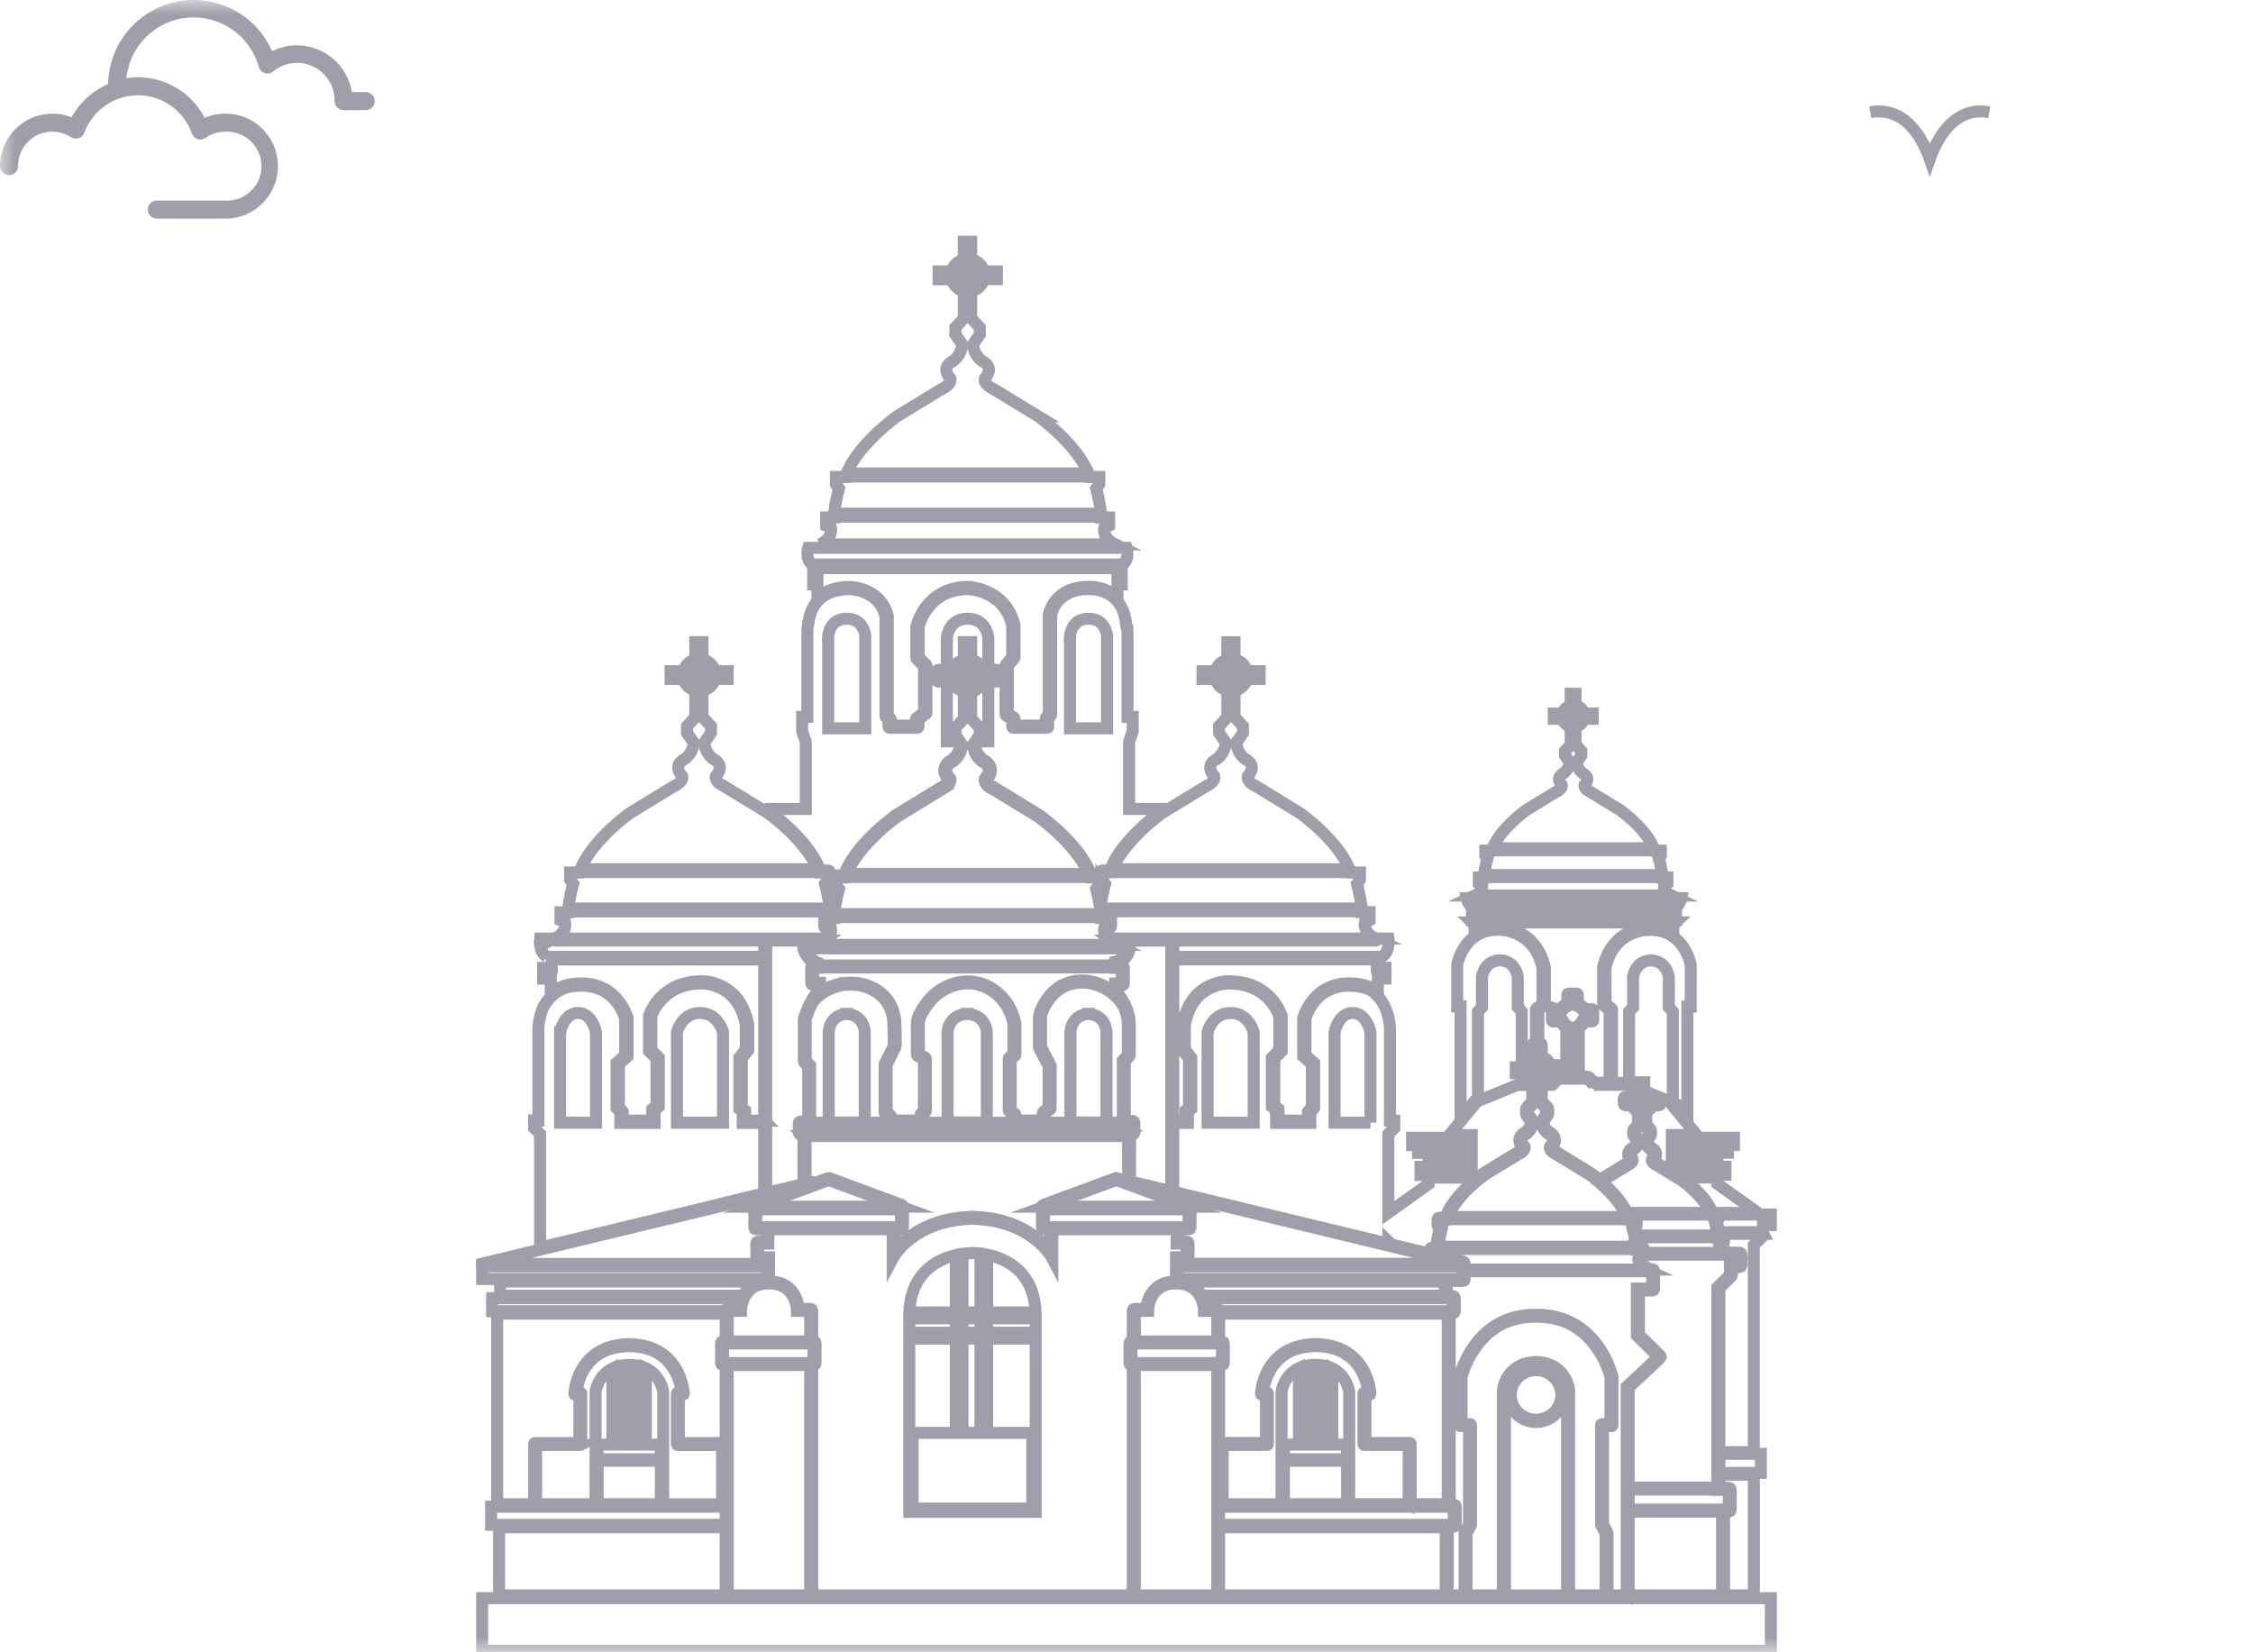 <svg width="75" height="55" viewBox="0 0 75 55" fill="none" xmlns="http://www.w3.org/2000/svg">
<mask id="mask0_1_2977" style="mask-type:alpha" maskUnits="userSpaceOnUse" x="0" y="0" width="75" height="55">
<rect width="75" height="55" fill="#D9D9D9"/>
</mask>
<g mask="url(#mask0_1_2977)">
<path d="M2.383 3.903C2.18 3.823 1.964 3.782 1.746 3.783C1.283 3.784 0.84 3.968 0.512 4.296C0.185 4.623 0.001 5.067 0 5.53C0 5.609 0.032 5.686 0.088 5.742C0.144 5.798 0.22 5.83 0.3 5.83C0.38 5.83 0.456 5.798 0.512 5.742C0.569 5.686 0.6 5.609 0.6 5.53C0.6 5.324 0.655 5.122 0.759 4.944C0.864 4.767 1.015 4.622 1.196 4.523C1.376 4.424 1.58 4.376 1.786 4.384C1.992 4.392 2.192 4.455 2.365 4.567C2.402 4.591 2.445 4.607 2.49 4.612C2.534 4.618 2.58 4.614 2.623 4.6C2.665 4.585 2.704 4.561 2.737 4.529C2.769 4.498 2.793 4.459 2.809 4.416C2.944 4.049 3.19 3.732 3.512 3.51C3.834 3.287 4.217 3.169 4.608 3.172C5 3.175 5.381 3.299 5.699 3.526C6.018 3.754 6.259 4.074 6.388 4.443C6.404 4.487 6.429 4.526 6.461 4.559C6.494 4.591 6.534 4.615 6.578 4.63C6.622 4.644 6.668 4.648 6.714 4.641C6.76 4.634 6.804 4.617 6.842 4.591C7.033 4.455 7.261 4.383 7.496 4.383C7.651 4.376 7.807 4.399 7.953 4.453C8.099 4.507 8.233 4.591 8.346 4.698C8.459 4.805 8.549 4.935 8.611 5.078C8.672 5.221 8.704 5.375 8.704 5.531C8.704 5.687 8.672 5.841 8.611 5.985C8.549 6.128 8.459 6.257 8.346 6.364C8.233 6.472 8.099 6.555 7.953 6.609C7.807 6.663 7.651 6.687 7.496 6.679H5.218C5.139 6.679 5.062 6.711 5.006 6.767C4.95 6.823 4.918 6.899 4.918 6.979C4.918 7.059 4.95 7.135 5.006 7.191C5.062 7.248 5.139 7.279 5.218 7.279H7.496C7.756 7.28 8.012 7.223 8.247 7.113C8.483 7.002 8.69 6.841 8.855 6.64C9.02 6.439 9.138 6.204 9.2 5.952C9.263 5.7 9.269 5.437 9.217 5.182C9.166 4.927 9.058 4.687 8.902 4.48C8.746 4.272 8.546 4.101 8.315 3.981C8.085 3.86 7.831 3.792 7.572 3.782C7.312 3.771 7.053 3.819 6.815 3.921C6.603 3.515 6.284 3.175 5.893 2.937C5.501 2.699 5.052 2.572 4.594 2.571C4.464 2.573 4.335 2.584 4.207 2.604C4.26 2.082 4.493 1.594 4.867 1.226C5.241 0.858 5.732 0.632 6.255 0.587C6.778 0.543 7.3 0.683 7.731 0.982C8.162 1.282 8.475 1.723 8.615 2.229C8.629 2.277 8.654 2.32 8.688 2.356C8.723 2.392 8.766 2.418 8.813 2.433C8.86 2.448 8.911 2.451 8.959 2.441C9.008 2.432 9.054 2.41 9.092 2.379C9.277 2.227 9.501 2.131 9.738 2.103C9.975 2.074 10.216 2.114 10.431 2.218C10.646 2.322 10.827 2.485 10.953 2.689C11.078 2.892 11.143 3.127 11.139 3.366C11.139 3.446 11.17 3.522 11.226 3.578C11.283 3.635 11.359 3.666 11.439 3.666H12.174C12.253 3.666 12.33 3.635 12.386 3.578C12.442 3.522 12.474 3.446 12.474 3.366C12.474 3.287 12.442 3.21 12.386 3.154C12.33 3.098 12.253 3.066 12.174 3.066H11.715C11.643 2.632 11.419 2.236 11.084 1.951C10.748 1.666 10.322 1.509 9.881 1.509C9.595 1.508 9.313 1.576 9.059 1.707C8.798 1.112 8.342 0.623 7.766 0.323C7.189 0.022 6.528 -0.072 5.89 0.055C5.253 0.182 4.678 0.523 4.261 1.022C3.844 1.52 3.61 2.146 3.598 2.796C3.081 3.02 2.653 3.41 2.383 3.903Z" fill="#9E9FAA"/>
<path d="M62.261 3.737C63.314 3.545 63.928 4.412 64.24 5.294C64.556 4.408 65.172 3.545 66.22 3.737" stroke="#9E9FAA" stroke-width="0.396" stroke-miterlimit="10"/>
<path d="M36.65 17.099C36.625 16.747 36.491 16.261 36.491 16.261L36.594 16.116V15.877H36.277C36.275 15.872 36.273 15.866 36.272 15.861H28.149C28.147 15.866 28.145 15.872 28.144 15.877H27.826V16.116L27.929 16.261C27.929 16.261 27.796 16.747 27.77 17.099H36.649H36.65Z" stroke="#9E9FAA" stroke-width="0.4" stroke-miterlimit="10"/>
<path d="M34.558 13.856L33.052 12.937C32.727 12.792 32.779 12.604 32.779 12.604C33.141 12.198 32.69 12.017 32.69 12.017C32.359 11.75 32.403 11.445 32.403 11.445L32.617 11.133V10.902L32.329 10.59V9.694C32.536 9.652 32.702 9.495 32.753 9.294H33.185V9.033H32.753C32.702 8.832 32.536 8.675 32.329 8.633V8.049H32.085V8.639C31.887 8.687 31.731 8.84 31.682 9.034H31.244V9.295H31.682C31.731 9.489 31.887 9.642 32.085 9.69V10.599L31.804 10.902V11.133L32.018 11.445C32.018 11.445 32.062 11.749 31.73 12.017C31.73 12.017 31.28 12.199 31.641 12.604C31.641 12.604 31.693 12.792 31.369 12.937L29.863 13.856C29.863 13.856 28.582 14.764 28.184 15.763H36.234C35.837 14.764 34.556 13.856 34.556 13.856H34.558ZM32.329 8.734C32.482 8.772 32.603 8.887 32.65 9.034H32.329V8.734ZM32.329 9.295H32.65C32.605 9.442 32.482 9.557 32.329 9.595V9.295ZM32.085 9.589C31.942 9.546 31.829 9.435 31.785 9.295H32.085V9.589ZM32.085 9.035H31.785C31.829 8.895 31.942 8.784 32.085 8.741V9.035Z" stroke="#9E9FAA" stroke-width="0.4" stroke-miterlimit="10"/>
<path d="M27.295 18.122H37.126C36.683 17.912 36.757 17.579 36.757 17.579L36.92 17.499V17.224H36.654C36.654 17.215 36.654 17.206 36.654 17.197H27.767C27.767 17.206 27.767 17.215 27.767 17.224H27.502V17.499L27.665 17.579C27.665 17.579 27.739 17.912 27.296 18.122H27.295Z" stroke="#9E9FAA" stroke-width="0.4" stroke-miterlimit="10"/>
<path d="M55.326 29.128C55.31 28.893 55.22 28.569 55.22 28.569L55.289 28.473V28.314H55.077C55.077 28.314 55.075 28.307 55.073 28.303H49.66C49.66 28.303 49.657 28.31 49.656 28.314H49.444V28.473L49.513 28.569C49.513 28.569 49.424 28.893 49.407 29.128H55.325H55.326Z" stroke="#9E9FAA" stroke-width="0.4" stroke-miterlimit="10"/>
<path d="M53.932 26.966L52.929 26.353C52.712 26.257 52.747 26.132 52.747 26.132C52.988 25.861 52.688 25.741 52.688 25.741C52.466 25.562 52.496 25.359 52.496 25.359L52.639 25.151V24.997L52.447 24.789V24.192C52.586 24.164 52.696 24.059 52.73 23.925H53.018V23.752H52.73C52.696 23.617 52.586 23.512 52.447 23.485V23.095H52.285V23.488C52.154 23.52 52.05 23.622 52.017 23.752H51.724V23.925H52.017C52.05 24.055 52.154 24.157 52.285 24.189V24.795L52.099 24.997V25.151L52.241 25.359C52.241 25.359 52.271 25.562 52.05 25.741C52.05 25.741 51.75 25.861 51.991 26.132C51.991 26.132 52.025 26.257 51.809 26.353L50.806 26.966C50.806 26.966 49.951 27.571 49.687 28.237H55.052C54.787 27.571 53.933 26.966 53.933 26.966H53.932ZM52.446 23.552C52.548 23.577 52.63 23.654 52.66 23.752H52.446V23.552ZM52.446 23.925H52.66C52.629 24.023 52.548 24.1 52.446 24.125V23.925ZM52.284 24.121C52.19 24.093 52.114 24.019 52.085 23.925H52.284V24.121ZM52.284 23.752H52.085C52.114 23.659 52.188 23.585 52.284 23.556V23.752Z" stroke="#9E9FAA" stroke-width="0.4" stroke-miterlimit="10"/>
<path d="M49.091 29.809H55.644C55.349 29.669 55.398 29.447 55.398 29.447L55.506 29.394V29.211H55.329C55.329 29.205 55.329 29.199 55.329 29.193H49.406C49.406 29.199 49.406 29.205 49.406 29.211H49.229V29.394L49.337 29.447C49.337 29.447 49.386 29.669 49.091 29.809Z" stroke="#9E9FAA" stroke-width="0.4" stroke-miterlimit="10"/>
<path d="M48.159 40.595H47.924V40.773L48.001 40.88C48.001 40.88 47.902 41.24 47.883 41.501H54.462C54.444 41.24 54.344 40.88 54.344 40.88L54.421 40.773V40.595H54.186C54.186 40.595 54.183 40.587 54.182 40.584H48.164C48.164 40.584 48.161 40.591 48.16 40.595H48.159Z" stroke="#9E9FAA" stroke-width="0.4" stroke-miterlimit="10"/>
<path d="M54.483 41.182C54.503 41.284 54.521 41.396 54.528 41.496C54.528 41.507 54.527 41.518 54.522 41.528H54.66C54.697 41.528 54.727 41.557 54.727 41.592V41.704H57.437C57.188 41.585 57.23 41.398 57.23 41.398L57.321 41.353V41.198H57.172C57.172 41.193 57.172 41.188 57.172 41.184H54.482L54.483 41.182Z" stroke="#9E9FAA" stroke-width="0.4" stroke-miterlimit="10"/>
<path d="M57.139 40.573V40.438H56.96C56.96 40.438 56.958 40.433 56.957 40.43H54.192C54.201 40.449 54.209 40.468 54.216 40.487C54.221 40.501 54.222 40.516 54.218 40.53C54.218 40.53 54.218 40.53 54.219 40.53H54.42C54.457 40.53 54.486 40.559 54.486 40.594V40.772C54.486 40.785 54.482 40.798 54.474 40.809L54.415 40.891C54.427 40.935 54.449 41.023 54.471 41.127H57.169C57.156 40.928 57.08 40.654 57.08 40.654L57.138 40.573H57.139Z" stroke="#9E9FAA" stroke-width="0.4" stroke-miterlimit="10"/>
<path d="M47.683 41.752L48.707 41.999C48.737 42.006 48.758 42.032 48.758 42.063V42.072C48.758 42.087 48.753 42.101 48.743 42.113C48.752 42.124 48.758 42.138 48.758 42.154V42.259H54.814C54.487 42.103 54.541 41.857 54.541 41.857L54.66 41.798V41.594H54.464C54.464 41.587 54.464 41.581 54.464 41.575H47.879C47.879 41.581 47.879 41.588 47.879 41.594H47.682V41.753L47.683 41.752Z" stroke="#9E9FAA" stroke-width="0.4" stroke-miterlimit="10"/>
<path d="M54.151 53.105V46.161L55.214 45.167L54.492 44.459V42.893H54.998V42.315H48.758V42.574C48.758 42.61 48.728 42.638 48.693 42.638H48.159C48.16 42.643 48.161 42.649 48.161 42.655V43.13C48.161 43.136 48.161 43.141 48.159 43.147H48.361C48.398 43.147 48.427 43.176 48.427 43.212V43.646C48.427 43.682 48.397 43.711 48.361 43.711H48.259C48.26 43.716 48.261 43.721 48.261 43.727V50.071C48.261 50.077 48.261 50.082 48.259 50.088H48.394C48.431 50.088 48.46 50.117 48.46 50.152V50.755C48.46 50.791 48.43 50.82 48.394 50.82H48.192C48.193 50.825 48.194 50.831 48.194 50.837V53.104H48.754V51.032C48.754 51.027 48.755 51.021 48.758 51.016L48.904 50.746V47.47H48.622C48.604 47.47 48.589 47.456 48.589 47.438V45.834C48.589 45.834 48.589 45.829 48.589 45.827C48.59 45.822 48.711 45.306 49.077 44.797C49.293 44.498 49.551 44.259 49.844 44.088C50.209 43.874 50.631 43.766 51.094 43.766C51.112 43.766 51.127 43.78 51.127 43.798C51.127 43.816 51.112 43.83 51.094 43.83C50.273 43.83 49.613 44.167 49.132 44.833C48.787 45.31 48.664 45.793 48.654 45.838V47.406H48.936C48.954 47.406 48.969 47.42 48.969 47.438V50.754C48.969 50.759 48.968 50.765 48.965 50.77L48.819 51.039V53.103H50.031V46.273C50.031 46.273 50.031 46.271 50.031 46.27C50.031 46.261 50.055 46.034 50.208 45.804C50.341 45.603 50.599 45.365 51.082 45.339C51.086 45.337 51.09 45.336 51.094 45.336C51.108 45.336 51.12 45.336 51.133 45.336C51.147 45.336 51.158 45.336 51.172 45.336C51.178 45.336 51.181 45.336 51.185 45.339C51.668 45.365 51.926 45.603 52.059 45.804C52.211 46.034 52.235 46.261 52.235 46.27C52.235 46.271 52.235 46.272 52.235 46.273V53.103H53.447V51.039L53.301 50.77C53.301 50.77 53.297 50.76 53.297 50.754V47.438C53.297 47.42 53.312 47.406 53.33 47.406H53.612V45.838C53.602 45.793 53.479 45.31 53.134 44.833C52.653 44.167 51.993 43.83 51.172 43.83C51.154 43.83 51.139 43.816 51.139 43.798C51.139 43.78 51.154 43.766 51.172 43.766C51.636 43.766 52.057 43.874 52.422 44.088C52.715 44.26 52.973 44.498 53.189 44.797C53.556 45.306 53.676 45.821 53.677 45.827C53.677 45.829 53.677 45.832 53.677 45.834V47.438C53.677 47.456 53.663 47.47 53.645 47.47H53.362V50.746L53.508 51.016C53.508 51.016 53.512 51.026 53.512 51.032V53.104H54.149L54.151 53.105Z" stroke="#9E9FAA" stroke-width="0.4" stroke-miterlimit="10"/>
<path d="M51.133 47.258C51.598 47.258 51.975 46.889 51.975 46.433C51.975 45.977 51.598 45.608 51.133 45.608C50.669 45.608 50.292 45.977 50.292 46.433C50.292 46.889 50.669 47.258 51.133 47.258Z" stroke="#9E9FAA" stroke-width="0.4" stroke-miterlimit="10"/>
<path d="M51.133 45.404C50.742 45.413 50.45 45.56 50.264 45.841C50.127 46.049 50.1 46.259 50.098 46.277V53.105H52.167V46.277C52.166 46.259 52.139 46.047 52.001 45.839C51.815 45.56 51.523 45.414 51.133 45.405V45.404ZM51.133 47.334C50.627 47.334 50.214 46.929 50.214 46.432C50.214 45.935 50.627 45.53 51.133 45.53C51.64 45.53 52.053 45.935 52.053 46.432C52.053 46.929 51.64 47.334 51.133 47.334Z" stroke="#9E9FAA" stroke-width="0.4" stroke-miterlimit="10"/>
<path d="M54.217 46.189V49.517H57.169V42.854L57.588 42.441V42.111H57.903V41.764H54.726V41.796C54.726 41.821 54.712 41.843 54.689 41.854L54.602 41.897C54.602 41.957 54.627 42.097 54.842 42.199C54.863 42.209 54.876 42.228 54.879 42.249H54.997C55.034 42.249 55.063 42.279 55.063 42.314V42.892C55.063 42.928 55.033 42.957 54.997 42.957H54.557V44.43L55.26 45.12C55.273 45.132 55.28 45.149 55.279 45.166C55.279 45.184 55.271 45.201 55.258 45.213L54.216 46.187L54.217 46.189Z" stroke="#9E9FAA" stroke-width="0.4" stroke-miterlimit="10"/>
<path d="M57.327 50.248H57.549V49.594H57.169V49.583H54.217V50.25H57.327V50.248Z" stroke="#9E9FAA" stroke-width="0.4" stroke-miterlimit="10"/>
<path d="M57.327 50.316H54.217V53.105H57.327V50.316Z" stroke="#9E9FAA" stroke-width="0.4" stroke-miterlimit="10"/>
<path d="M58.617 48.394H58.385H57.236V49.028H58.617V48.394Z" stroke="#9E9FAA" stroke-width="0.4" stroke-miterlimit="10"/>
<path d="M58.385 53.105V49.085H57.236V49.517C57.236 49.517 57.236 49.525 57.235 49.528H57.549C57.586 49.528 57.615 49.557 57.615 49.593V50.246C57.615 50.283 57.585 50.311 57.549 50.311H57.394C57.394 50.311 57.394 50.313 57.394 50.314V53.103H58.385V53.105Z" stroke="#9E9FAA" stroke-width="0.4" stroke-miterlimit="10"/>
<path d="M58.601 40.43H57.205C57.205 40.43 57.205 40.435 57.205 40.438V40.573C57.205 40.587 57.201 40.599 57.193 40.61L57.152 40.667C57.168 40.729 57.204 40.874 57.224 41.014H58.695V40.778H58.949V40.429H58.6L58.601 40.43Z" stroke="#9E9FAA" stroke-width="0.4" stroke-miterlimit="10"/>
<path d="M58.695 41.07H57.23C57.233 41.088 57.234 41.106 57.236 41.124C57.236 41.127 57.236 41.13 57.236 41.133H57.321C57.358 41.133 57.387 41.163 57.387 41.198V41.353C57.387 41.378 57.373 41.4 57.35 41.411L57.293 41.439C57.296 41.484 57.321 41.577 57.466 41.645C57.488 41.656 57.502 41.677 57.503 41.699H57.902C57.939 41.699 57.968 41.728 57.968 41.764V42.111C57.968 42.147 57.938 42.176 57.902 42.176H57.653V42.44C57.653 42.458 57.646 42.474 57.634 42.486L57.234 42.879V48.335H58.383V41.442L58.694 41.137V41.068L58.695 41.07Z" stroke="#9E9FAA" stroke-width="0.4" stroke-miterlimit="10"/>
<path d="M50.549 38.417L49.434 39.098C49.434 39.098 48.484 39.771 48.19 40.511H54.155C53.86 39.771 52.911 39.098 52.911 39.098L51.796 38.417C51.555 38.31 51.594 38.17 51.594 38.17C51.862 37.87 51.528 37.736 51.528 37.736C51.282 37.538 51.315 37.312 51.315 37.312L51.474 37.082V36.91L51.261 36.68V36.016C51.415 35.985 51.538 35.869 51.576 35.72H51.896V35.527H51.576C51.538 35.378 51.415 35.261 51.261 35.231V34.798H51.08V35.235C50.934 35.27 50.819 35.384 50.782 35.528H50.457V35.721H50.782C50.818 35.865 50.934 35.978 51.08 36.014V36.688L50.873 36.912V37.084L51.031 37.314C51.031 37.314 51.064 37.54 50.819 37.738C50.819 37.738 50.485 37.872 50.753 38.172C50.753 38.172 50.791 38.311 50.551 38.419L50.549 38.417ZM51.259 35.304C51.372 35.332 51.463 35.416 51.497 35.525H51.259V35.304ZM51.259 35.719H51.497C51.463 35.828 51.372 35.913 51.259 35.941V35.719ZM51.078 35.309V35.526H50.856C50.889 35.422 50.972 35.341 51.078 35.309ZM50.856 35.719H51.078V35.937C50.972 35.904 50.889 35.823 50.856 35.719Z" stroke="#9E9FAA" stroke-width="0.4" stroke-miterlimit="10"/>
<path d="M54.596 36.024V36.356C54.484 36.384 54.396 36.47 54.369 36.579H54.121V36.726H54.369C54.397 36.836 54.485 36.922 54.596 36.949V37.461L54.438 37.633V37.763L54.559 37.939C54.559 37.939 54.584 38.11 54.397 38.261C54.397 38.261 54.143 38.363 54.347 38.592C54.347 38.592 54.376 38.697 54.193 38.78L53.344 39.298C53.344 39.298 53.33 39.308 53.305 39.328C53.587 39.574 53.966 39.956 54.168 40.374H56.938C56.714 39.81 55.992 39.298 55.992 39.298L55.142 38.78C54.959 38.698 54.988 38.592 54.988 38.592C55.192 38.363 54.938 38.261 54.938 38.261C54.752 38.11 54.776 37.939 54.776 37.939L54.897 37.763V37.633L54.736 37.457V36.952C54.852 36.928 54.946 36.84 54.975 36.726H55.219V36.579H54.975C54.946 36.465 54.853 36.377 54.736 36.353V36.024H54.599H54.596ZM54.596 36.892C54.516 36.867 54.452 36.805 54.427 36.726H54.596V36.892ZM54.596 36.579H54.427C54.452 36.501 54.515 36.438 54.596 36.413V36.579ZM54.733 36.895V36.726H54.913C54.887 36.809 54.819 36.874 54.733 36.895ZM54.913 36.579H54.733V36.41C54.819 36.432 54.887 36.497 54.913 36.579Z" stroke="#9E9FAA" stroke-width="0.4" stroke-miterlimit="10"/>
<path d="M55.2 36.514L54.959 36.415C54.984 36.445 55.005 36.478 55.02 36.514H55.2Z" stroke="#9E9FAA" stroke-width="0.4" stroke-miterlimit="10"/>
<path d="M53.055 36.109L52.847 35.906H51.884L51.676 36.109H51.325V36.654L51.521 36.865C51.532 36.877 51.538 36.893 51.538 36.909V37.081C51.538 37.094 51.534 37.106 51.527 37.117L51.378 37.334C51.377 37.379 51.386 37.535 51.562 37.68C51.6 37.697 51.725 37.764 51.756 37.894C51.779 37.989 51.745 38.091 51.656 38.197C51.658 38.224 51.677 38.294 51.822 38.357C51.825 38.358 51.827 38.36 51.83 38.361L52.945 39.042C52.945 39.042 52.948 39.044 52.949 39.045C52.963 39.055 53.086 39.144 53.252 39.285C53.255 39.282 53.258 39.279 53.261 39.276C53.287 39.256 53.301 39.246 53.302 39.245C53.303 39.245 53.304 39.243 53.306 39.242L54.155 38.724C54.155 38.724 54.16 38.721 54.163 38.72C54.256 38.679 54.275 38.635 54.279 38.617C54.211 38.535 54.186 38.453 54.204 38.378C54.229 38.274 54.325 38.221 54.358 38.205C54.479 38.104 54.491 37.995 54.491 37.96L54.38 37.8C54.373 37.789 54.369 37.776 54.369 37.763V37.633C54.369 37.616 54.375 37.602 54.386 37.589L54.527 37.436V36.996C54.432 36.958 54.356 36.884 54.318 36.791H54.119C54.082 36.791 54.053 36.761 54.053 36.726V36.579C54.053 36.543 54.083 36.514 54.119 36.514H54.318C54.356 36.421 54.432 36.347 54.527 36.309V36.238L54.215 36.109H53.053H53.055Z" stroke="#9E9FAA" stroke-width="0.4" stroke-miterlimit="10"/>
<path d="M56.483 37.781L55.562 36.663L55.27 36.544C55.277 36.554 55.281 36.566 55.281 36.58V36.727C55.281 36.763 55.251 36.792 55.215 36.792H55.02C54.98 36.889 54.899 36.965 54.799 37.002V37.433L54.944 37.59C54.955 37.602 54.961 37.617 54.961 37.634V37.764C54.961 37.777 54.957 37.79 54.95 37.8L54.839 37.961C54.839 37.998 54.85 38.104 54.972 38.206C55.006 38.222 55.102 38.275 55.127 38.379C55.145 38.455 55.12 38.536 55.052 38.618C55.056 38.638 55.075 38.68 55.168 38.722C55.171 38.723 55.173 38.725 55.176 38.726L55.798 39.106H57.439V38.837H55.654V38.748H57.171V38.46H55.654V38.372H57.523V38.2H55.654V38.112H57.722V37.87H55.654V37.782H56.484L56.483 37.781Z" stroke="#9E9FAA" stroke-width="0.4" stroke-miterlimit="10"/>
<path d="M57.169 39.408V39.194H55.942L56.025 39.243C56.025 39.243 56.028 39.245 56.029 39.246C56.059 39.268 56.771 39.776 56.998 40.351C57.002 40.358 57.002 40.366 57.004 40.374H57.139C57.139 40.374 57.147 40.374 57.15 40.375H58.524L57.17 39.409L57.169 39.408Z" stroke="#9E9FAA" stroke-width="0.4" stroke-miterlimit="10"/>
<path d="M49.091 30.241V30.262H55.704V30.241C55.704 30.241 55.91 30.192 55.969 29.896H48.825C48.884 30.193 49.091 30.241 49.091 30.241Z" stroke="#9E9FAA" stroke-width="0.4" stroke-miterlimit="10"/>
<path d="M49.091 30.337V30.428H49.001V30.631H55.794V30.428H55.704V30.337H49.091Z" stroke="#9E9FAA" stroke-width="0.4" stroke-miterlimit="10"/>
<path d="M48.62 36.924V37.225L49.117 36.622C49.124 36.613 49.133 36.607 49.143 36.602L49.201 36.578V33.671L49.334 33.53V32.509C49.334 32.509 49.408 31.976 49.929 31.966C50.452 31.976 50.525 32.509 50.525 32.509V33.53L50.658 33.671V35.459H50.731C50.779 35.331 50.882 35.23 51.011 35.183V34.794C51.011 34.758 51.041 34.729 51.078 34.729H51.131V33.598C51.131 33.586 51.137 33.575 51.146 33.568L51.348 33.414V32.198C51.22 31.667 50.94 31.295 50.513 31.094C50.194 30.944 49.912 30.95 49.909 30.95C49.909 30.95 49.908 30.95 49.907 30.95C49.409 30.937 49.022 31.128 48.758 31.521C48.569 31.8 48.514 32.088 48.508 32.12V33.501H48.62V36.922L48.62 36.924Z" stroke="#9E9FAA" stroke-width="0.4" stroke-miterlimit="10"/>
<path d="M50.732 35.783H50.659V36.044H50.976C50.864 35.992 50.776 35.899 50.732 35.783Z" stroke="#9E9FAA" stroke-width="0.4" stroke-miterlimit="10"/>
<path d="M54.885 30.952C54.885 30.952 54.884 30.952 54.883 30.952C54.88 30.952 54.595 30.946 54.277 31.098C53.852 31.3 53.572 31.671 53.445 32.201V33.416L53.646 33.57C53.655 33.577 53.661 33.589 53.661 33.601V36.046H54.217C54.217 36.046 54.226 36.046 54.23 36.047V33.674L54.363 33.533V32.512C54.363 32.512 54.437 31.979 54.958 31.969C55.481 31.979 55.554 32.512 55.554 32.512V33.533L55.687 33.674V36.714L56.172 37.304V33.505H56.283V32.123C56.277 32.092 56.222 31.805 56.033 31.524C55.77 31.133 55.383 30.941 54.884 30.954L54.885 30.952Z" stroke="#9E9FAA" stroke-width="0.4" stroke-miterlimit="10"/>
<path d="M52.349 33.153H52.251V33.437C52.251 33.453 52.241 33.467 52.226 33.472C52.047 33.541 51.998 33.647 51.997 33.648C51.991 33.662 51.977 33.67 51.961 33.67H51.738V33.924H51.973C51.989 33.924 52.003 33.933 52.009 33.948C52.069 34.09 52.197 34.161 52.198 34.161C52.21 34.167 52.218 34.18 52.218 34.194V35.84H52.48V34.194C52.48 34.18 52.488 34.167 52.5 34.161C52.501 34.161 52.63 34.088 52.69 33.948C52.696 33.934 52.71 33.924 52.726 33.924H52.961V33.67H52.738C52.722 33.67 52.708 33.662 52.702 33.647C52.702 33.647 52.652 33.54 52.472 33.472C52.457 33.467 52.447 33.453 52.447 33.437V33.153H52.349Z" stroke="#9E9FAA" stroke-width="0.4" stroke-miterlimit="10"/>
<path d="M51.413 33.464L51.211 33.617V34.73H51.26C51.297 34.73 51.326 34.76 51.326 34.795V35.178C51.463 35.222 51.573 35.327 51.623 35.459H51.894C51.931 35.459 51.96 35.489 51.96 35.524V35.717C51.96 35.754 51.93 35.782 51.894 35.782H51.623C51.579 35.897 51.49 35.991 51.378 36.043H51.649L51.837 35.858C51.849 35.847 51.866 35.84 51.884 35.84H52.141V34.215C52.1 34.188 52.006 34.117 51.948 34H51.7C51.679 34 51.661 33.983 51.661 33.962V33.632C51.661 33.612 51.678 33.594 51.7 33.594H51.939C51.964 33.554 52.03 33.471 52.174 33.411V33.114C52.174 33.093 52.191 33.075 52.212 33.075H52.485C52.506 33.075 52.524 33.092 52.524 33.114V33.411C52.668 33.471 52.734 33.554 52.759 33.594H52.998C53.019 33.594 53.037 33.611 53.037 33.632V33.962C53.037 33.982 53.02 34 52.998 34H52.75C52.692 34.117 52.598 34.188 52.557 34.215V35.84H52.846C52.864 35.84 52.881 35.847 52.893 35.858L53.081 36.043H53.582V33.617L53.381 33.463C53.372 33.456 53.366 33.444 53.366 33.432V32.194C53.366 32.194 53.366 32.188 53.367 32.185C53.532 31.492 53.936 31.172 54.245 31.026C54.573 30.871 54.86 30.874 54.883 30.874C55.232 30.865 55.5 30.956 55.702 31.085V30.788L55.787 30.705H49.004L49.089 30.788V31.085C49.292 30.955 49.559 30.865 49.907 30.874C49.93 30.874 50.218 30.871 50.546 31.026C50.855 31.172 51.258 31.491 51.424 32.185C51.424 32.188 51.425 32.191 51.425 32.194V33.432C51.425 33.444 51.419 33.455 51.41 33.463L51.413 33.464Z" stroke="#9E9FAA" stroke-width="0.4" stroke-miterlimit="10"/>
<path d="M24.225 43.633V44.655H26.971V43.633H26.529C26.529 43.633 26.529 42.721 25.598 42.721C24.668 42.721 24.668 43.633 24.668 43.633H24.225Z" stroke="#9E9FAA" stroke-width="0.4" stroke-miterlimit="10"/>
<path d="M25.597 53.105H26.97V45.436H24.225V53.105H25.597Z" stroke="#9E9FAA" stroke-width="0.4" stroke-miterlimit="10"/>
<path d="M27.081 44.719H24.069V45.371H27.081V44.719Z" stroke="#9E9FAA" stroke-width="0.4" stroke-miterlimit="10"/>
<path d="M29.993 40.255H25.177V40.852H29.993V40.255Z" stroke="#9E9FAA" stroke-width="0.4" stroke-miterlimit="10"/>
<path d="M27.618 30.241C27.594 29.896 27.462 29.42 27.462 29.42L27.563 29.278V29.043H27.252C27.25 29.038 27.248 29.033 27.247 29.028H19.292C19.29 29.033 19.288 29.038 19.287 29.043H18.977V29.278L19.078 29.42C19.078 29.42 18.947 29.896 18.922 30.241H27.618Z" stroke="#9E9FAA" stroke-width="0.4" stroke-miterlimit="10"/>
<path d="M25.568 27.066L24.093 26.165C23.776 26.023 23.826 25.839 23.826 25.839C24.179 25.442 23.739 25.264 23.739 25.264C23.413 25.002 23.457 24.703 23.457 24.703L23.667 24.399V24.171L23.385 23.866V22.989C23.589 22.948 23.751 22.794 23.8 22.597H24.223V22.342H23.8C23.751 22.145 23.589 21.991 23.385 21.95V21.377H23.146V21.955C22.952 22.002 22.799 22.152 22.751 22.342H22.322V22.597H22.751C22.799 22.787 22.952 22.937 23.146 22.984V23.874L22.871 24.171V24.399L23.081 24.703C23.081 24.703 23.124 25.002 22.799 25.264C22.799 25.264 22.359 25.442 22.712 25.839C22.712 25.839 22.763 26.023 22.445 26.165L20.97 27.066C20.97 27.066 19.715 27.955 19.326 28.934H27.212C26.823 27.955 25.568 27.066 25.568 27.066ZM23.385 22.049C23.535 22.086 23.655 22.198 23.7 22.342H23.385V22.049ZM23.385 22.598H23.7C23.655 22.742 23.535 22.854 23.385 22.891V22.598ZM23.146 22.885C23.006 22.843 22.896 22.734 22.853 22.598H23.146V22.885ZM23.146 22.342H22.853C22.896 22.205 23.007 22.097 23.146 22.055V22.342Z" stroke="#9E9FAA" stroke-width="0.4" stroke-miterlimit="10"/>
<path d="M27.585 40.168H29.993L27.585 39.278L25.177 40.168H27.585Z" stroke="#9E9FAA" stroke-width="0.4" stroke-miterlimit="10"/>
<path d="M16.382 43.647H24.158V43.633C24.158 43.597 24.188 43.569 24.224 43.569H24.604C24.611 43.492 24.632 43.357 24.693 43.213H16.382V43.647Z" stroke="#9E9FAA" stroke-width="0.4" stroke-miterlimit="10"/>
<path d="M16.648 42.655V43.13H24.733C24.846 42.92 25.074 42.678 25.531 42.657C25.531 42.657 25.531 42.656 25.531 42.655H16.648Z" stroke="#9E9FAA" stroke-width="0.4" stroke-miterlimit="10"/>
<path d="M25.531 41.917H25.244C25.207 41.917 25.178 41.887 25.178 41.852V41.396C25.178 41.36 25.208 41.332 25.244 41.332H25.509V40.919H25.178C25.141 40.919 25.112 40.889 25.112 40.854V40.257C25.112 40.24 25.118 40.225 25.129 40.214C25.121 40.205 25.115 40.194 25.113 40.183C25.107 40.151 25.125 40.121 25.155 40.11L27.044 39.411L16.05 42.063V42.072H25.531V41.917Z" stroke="#9E9FAA" stroke-width="0.4" stroke-miterlimit="10"/>
<path d="M24.158 50.838H16.614V53.105H24.158V50.838Z" stroke="#9E9FAA" stroke-width="0.4" stroke-miterlimit="10"/>
<path d="M24.158 50.153H16.349V50.756H24.158V50.153Z" stroke="#9E9FAA" stroke-width="0.4" stroke-miterlimit="10"/>
<path d="M25.531 42.153H16.05V42.574H25.531V42.153Z" stroke="#9E9FAA" stroke-width="0.4" stroke-miterlimit="10"/>
<path d="M19.32 48.098H17.847V50.072H19.826V46.325C19.826 46.325 19.895 45.796 20.386 45.555V48.088H19.896V48.577H21.999V48.088H21.497V45.546C22.007 45.782 22.077 46.326 22.077 46.326V50.073H24.036V48.099H22.564C22.546 48.099 22.531 48.084 22.531 48.066V46.394C22.531 46.376 22.546 46.361 22.564 46.361H22.694C22.683 46.258 22.639 45.928 22.449 45.603C22.147 45.084 21.639 44.817 20.941 44.809C20.242 44.818 19.735 45.084 19.433 45.603C19.243 45.928 19.198 46.257 19.188 46.361H19.318C19.336 46.361 19.351 46.376 19.351 46.394V48.066C19.351 48.084 19.336 48.099 19.318 48.099L19.32 48.098ZM20.996 45.437C21.148 45.44 21.278 45.464 21.39 45.502V48.087H20.996V45.437ZM20.494 45.509C20.606 45.468 20.737 45.442 20.889 45.437V48.087H20.494V45.509Z" stroke="#9E9FAA" stroke-width="0.4" stroke-miterlimit="10"/>
<path d="M24.158 45.436H24.07C24.032 45.436 24.003 45.407 24.003 45.371V44.719C24.003 44.683 24.034 44.655 24.07 44.655H24.158V43.728H16.549V50.072H17.782V48.065C17.782 48.048 17.797 48.033 17.815 48.033H19.287V46.425H19.154C19.145 46.425 19.137 46.421 19.131 46.415C19.125 46.409 19.12 46.401 19.122 46.392C19.122 46.375 19.142 45.977 19.376 45.572C19.515 45.333 19.7 45.143 19.927 45.005C20.2 44.839 20.533 44.751 20.919 44.743C20.921 44.743 20.924 44.743 20.926 44.743C20.932 44.743 20.937 44.743 20.942 44.743C20.947 44.743 20.953 44.743 20.958 44.743C20.958 44.743 20.963 44.743 20.965 44.743C21.351 44.751 21.684 44.839 21.957 45.005C22.184 45.142 22.369 45.333 22.508 45.572C22.742 45.978 22.762 46.375 22.762 46.392C22.762 46.401 22.759 46.41 22.753 46.415C22.747 46.422 22.738 46.425 22.73 46.425H22.597V48.033H24.07C24.087 48.033 24.102 48.048 24.102 48.065V50.072H24.157V45.437L24.158 45.436Z" stroke="#9E9FAA" stroke-width="0.4" stroke-miterlimit="10"/>
<path d="M21.999 48.624H19.896V50.071H21.999V48.624Z" stroke="#9E9FAA" stroke-width="0.4" stroke-miterlimit="10"/>
<path d="M25.505 39.712L26.751 39.411C26.75 39.406 26.749 39.401 26.749 39.395V37.881L26.61 37.745C26.599 37.733 26.591 37.716 26.591 37.699V37.398C26.591 37.361 26.622 37.333 26.657 37.333H26.904V35.492L26.779 35.369C26.767 35.358 26.76 35.341 26.76 35.323V33.922C26.76 33.916 26.76 33.911 26.763 33.905C26.771 33.879 26.948 33.285 27.23 33.015V32.782H27.071C27.034 32.782 27.005 32.753 27.005 32.718V32.218C27.005 32.181 27.035 32.153 27.071 32.153H27.147V32.085C27.056 32.038 26.845 31.898 26.742 31.586C26.735 31.567 26.739 31.545 26.751 31.527C26.763 31.51 26.783 31.501 26.805 31.501H27.253C27.242 31.492 27.235 31.48 27.231 31.466C27.224 31.436 27.239 31.406 27.267 31.392C27.323 31.366 27.369 31.337 27.408 31.308H25.506V39.712H25.505Z" stroke="#9E9FAA" stroke-width="0.4" stroke-miterlimit="10"/>
<path d="M39.149 42.721C38.219 42.721 38.219 43.633 38.219 43.633H37.776V44.655H40.522V43.633H40.08C40.08 43.633 40.08 42.721 39.149 42.721Z" stroke="#9E9FAA" stroke-width="0.4" stroke-miterlimit="10"/>
<path d="M39.149 53.105H40.522V45.436H37.776V53.105H39.149Z" stroke="#9E9FAA" stroke-width="0.4" stroke-miterlimit="10"/>
<path d="M40.677 44.719H37.665V45.371H40.677V44.719Z" stroke="#9E9FAA" stroke-width="0.4" stroke-miterlimit="10"/>
<path d="M39.57 40.255H34.754V40.852H39.57V40.255Z" stroke="#9E9FAA" stroke-width="0.4" stroke-miterlimit="10"/>
<path d="M48.359 43.213H40.046C40.107 43.356 40.128 43.491 40.135 43.569H40.515C40.552 43.569 40.581 43.598 40.581 43.633V43.647H48.358V43.213H48.359Z" stroke="#9E9FAA" stroke-width="0.4" stroke-miterlimit="10"/>
<path d="M39.21 42.657C39.667 42.678 39.896 42.92 40.009 43.13H48.094V42.655H39.21C39.21 42.655 39.21 42.656 39.21 42.657Z" stroke="#9E9FAA" stroke-width="0.4" stroke-miterlimit="10"/>
<path d="M48.127 50.838H40.583V53.105H48.127V50.838Z" stroke="#9E9FAA" stroke-width="0.4" stroke-miterlimit="10"/>
<path d="M48.393 50.153H40.583V50.756H48.393V50.153Z" stroke="#9E9FAA" stroke-width="0.4" stroke-miterlimit="10"/>
<path d="M48.691 42.153H39.21V42.574H48.691V42.153Z" stroke="#9E9FAA" stroke-width="0.4" stroke-miterlimit="10"/>
<path d="M46.893 50.071V48.097H45.42C45.402 48.097 45.387 48.082 45.387 48.064V46.392C45.387 46.374 45.402 46.36 45.42 46.36H45.55C45.54 46.256 45.495 45.926 45.305 45.601C45.003 45.082 44.496 44.815 43.797 44.807C43.099 44.816 42.591 45.082 42.29 45.601C42.1 45.926 42.055 46.255 42.045 46.36H42.175C42.193 46.36 42.208 46.374 42.208 46.392V48.064C42.208 48.082 42.193 48.097 42.175 48.097H40.702V50.071H42.661V46.324C42.661 46.324 42.732 45.781 43.241 45.544V48.086H42.739V48.575H44.843V48.086H44.352V45.553C44.843 45.794 44.913 46.323 44.913 46.323V50.07H46.891L46.893 50.071ZM43.744 48.086H43.35V45.501C43.463 45.463 43.593 45.439 43.744 45.436V48.086ZM44.246 48.086H43.851V45.436C44.003 45.441 44.134 45.467 44.246 45.508V48.086Z" stroke="#9E9FAA" stroke-width="0.4" stroke-miterlimit="10"/>
<path d="M48.193 50.071V43.727H40.583V44.654H40.672C40.709 44.654 40.738 44.683 40.738 44.718V45.37C40.738 45.407 40.708 45.435 40.672 45.435H40.583V50.07H40.638V48.063C40.638 48.046 40.653 48.031 40.671 48.031H42.144V46.423H42.011C42.002 46.423 41.993 46.419 41.987 46.413C41.981 46.407 41.977 46.399 41.978 46.39C41.978 46.373 41.998 45.975 42.233 45.57C42.372 45.331 42.556 45.141 42.783 45.003C43.056 44.837 43.39 44.749 43.775 44.741C43.777 44.741 43.78 44.741 43.782 44.741C43.788 44.741 43.793 44.741 43.798 44.741C43.803 44.741 43.809 44.741 43.814 44.741C43.814 44.741 43.819 44.741 43.821 44.741C44.207 44.749 44.541 44.837 44.814 45.003C45.04 45.14 45.225 45.331 45.364 45.57C45.599 45.976 45.618 46.373 45.619 46.39C45.619 46.399 45.616 46.408 45.61 46.413C45.604 46.42 45.595 46.423 45.586 46.423H45.453V48.031H46.926C46.944 48.031 46.959 48.046 46.959 48.063V50.07H48.192L48.193 50.071Z" stroke="#9E9FAA" stroke-width="0.4" stroke-miterlimit="10"/>
<path d="M44.844 48.624H42.741V50.071H44.844V48.624Z" stroke="#9E9FAA" stroke-width="0.4" stroke-miterlimit="10"/>
<path d="M40.857 22.985V23.875L40.582 24.172V24.4L40.792 24.704C40.792 24.704 40.835 25.003 40.51 25.265C40.51 25.265 40.069 25.443 40.423 25.84C40.423 25.84 40.474 26.024 40.155 26.166L38.681 27.067C38.681 27.067 37.425 27.956 37.037 28.934H44.921C44.533 27.956 43.278 27.067 43.278 27.067L41.803 26.166C41.485 26.024 41.535 25.84 41.535 25.84C41.889 25.443 41.448 25.265 41.448 25.265C41.123 25.003 41.166 24.704 41.166 24.704L41.376 24.4V24.172L41.095 23.867V22.99C41.298 22.949 41.46 22.795 41.51 22.598H41.933V22.343H41.51C41.46 22.146 41.298 21.992 41.095 21.951V21.378H40.856V21.956C40.662 22.003 40.509 22.153 40.461 22.343H40.031V22.598H40.461C40.509 22.788 40.662 22.938 40.856 22.985H40.857ZM41.096 22.05C41.245 22.087 41.365 22.199 41.41 22.343H41.096V22.05ZM41.096 22.599H41.41C41.365 22.743 41.245 22.855 41.096 22.892V22.599ZM40.857 22.886C40.717 22.844 40.607 22.735 40.564 22.599H40.857V22.886ZM40.857 22.056V22.343H40.564C40.607 22.206 40.718 22.098 40.857 22.056Z" stroke="#9E9FAA" stroke-width="0.4" stroke-miterlimit="10"/>
<path d="M37.162 39.278L34.754 40.168H37.162H39.57L37.162 39.278Z" stroke="#9E9FAA" stroke-width="0.4" stroke-miterlimit="10"/>
<path d="M39.588 40.107C39.618 40.118 39.636 40.149 39.63 40.18C39.628 40.191 39.622 40.202 39.614 40.211C39.625 40.223 39.631 40.237 39.631 40.254V40.851C39.631 40.887 39.601 40.916 39.565 40.916H39.233V41.329H39.499C39.536 41.329 39.565 41.358 39.565 41.393V41.849C39.565 41.885 39.535 41.914 39.499 41.914H39.211V42.069H48.692V42.06L37.699 39.405L39.589 40.104L39.588 40.107Z" stroke="#9E9FAA" stroke-width="0.4" stroke-miterlimit="10"/>
<path d="M37.156 31.392C37.184 31.405 37.199 31.435 37.192 31.466C37.189 31.479 37.181 31.491 37.17 31.501H37.544C37.562 31.501 37.581 31.509 37.593 31.523C37.606 31.537 37.611 31.557 37.609 31.576C37.607 31.591 37.556 31.936 37.193 32.06V32.153H37.344C37.381 32.153 37.41 32.182 37.41 32.218V32.739C37.41 32.775 37.38 32.804 37.344 32.804H37.193V33.051C37.275 33.144 37.599 33.545 37.609 34.085V35.118C37.609 35.134 37.603 35.15 37.592 35.161L37.443 35.328V37.313H37.697C37.734 37.313 37.763 37.343 37.763 37.378V37.693C37.763 37.71 37.756 37.727 37.744 37.739L37.619 37.861V39.354C37.619 39.362 37.618 39.37 37.615 39.377L37.636 39.385C37.646 39.36 37.671 39.344 37.697 39.344C37.702 39.344 37.708 39.344 37.713 39.346L38.991 39.655V31.31H37.014C37.053 31.339 37.099 31.368 37.155 31.394L37.156 31.392Z" stroke="#9E9FAA" stroke-width="0.4" stroke-miterlimit="10"/>
<path d="M37.709 53.105V45.436H37.665C37.628 45.436 37.599 45.407 37.599 45.371V44.719C37.599 44.683 37.629 44.655 37.665 44.655H37.709V43.633C37.709 43.597 37.739 43.569 37.775 43.569H38.155C38.163 43.48 38.19 43.315 38.275 43.148C38.39 42.924 38.633 42.656 39.148 42.656V41.852H39.503V41.396H39.171V40.918H35.03V41.884C35.03 41.884 34.366 40.614 32.374 40.57C30.381 40.613 29.717 41.884 29.717 41.884V40.918H25.576V41.396H25.244V41.852H25.599V42.656C26.114 42.656 26.358 42.924 26.472 43.148C26.557 43.315 26.583 43.48 26.592 43.569H26.972C27.009 43.569 27.038 43.598 27.038 43.633V44.655H27.082C27.119 44.655 27.148 44.684 27.148 44.719V45.371C27.148 45.408 27.118 45.436 27.082 45.436H27.038V53.105H37.71H37.709ZM32.86 41.764C33.465 41.888 34.422 42.305 34.474 43.688H32.86V41.764ZM32.86 43.883H34.477V44.362H32.86V43.883ZM32.041 41.736C32.24 41.707 32.373 41.711 32.373 41.711C32.373 41.711 32.477 41.708 32.638 41.728V43.687H32.041V41.736ZM32.041 43.883H32.638V44.362H32.041V43.883ZM32.041 44.557H32.638V47.696H32.041V44.557ZM31.819 41.779V43.688H30.271C30.321 42.355 31.213 41.92 31.819 41.779ZM30.269 43.883H31.819V44.362H30.269V43.883ZM30.269 44.557H31.819V47.696H30.38V50.216H34.366V47.696H32.86V44.557H34.477V50.325H30.27V44.557H30.269Z" stroke="#9E9FAA" stroke-width="0.4" stroke-miterlimit="10"/>
<path d="M37.127 32.135V32.011C37.495 31.913 37.544 31.566 37.544 31.566H26.804C26.926 31.935 27.212 32.044 27.212 32.044V32.136H37.126L37.127 32.135Z" stroke="#9E9FAA" stroke-width="0.4" stroke-miterlimit="10"/>
<path d="M27.83 32.779C28.421 32.608 29.038 32.752 29.439 33.157C29.65 33.368 29.776 33.663 29.804 34.007C29.804 34.007 29.804 34.007 29.804 34.008C29.804 34.01 29.812 34.216 29.816 34.425C29.825 34.861 29.808 34.876 29.794 34.89C29.772 34.915 29.635 35.191 29.516 35.439V37.014L29.649 37.135C29.656 37.141 29.66 37.15 29.66 37.158V37.3H30.645V37.104C30.645 37.097 30.648 37.09 30.653 37.084L30.756 36.962V35.256L30.541 35.145C30.53 35.139 30.523 35.128 30.523 35.116V34.052C30.523 33.88 30.641 33.64 30.874 33.339C31.221 32.89 31.795 32.628 32.338 32.672C32.902 32.717 33.425 33.101 33.669 33.652C33.724 33.775 33.768 33.911 33.8 34.056C33.8 34.058 33.8 34.061 33.8 34.062V35.116C33.8 35.126 33.795 35.136 33.787 35.142L33.645 35.252V36.949L33.789 37.08C33.796 37.086 33.8 37.095 33.8 37.103V37.298H34.719V37.038C34.719 37.028 34.724 37.018 34.732 37.012L34.907 36.881V35.487L34.589 34.869C34.589 34.869 34.585 34.859 34.585 34.855V33.899C34.585 33.636 34.802 33.319 34.896 33.195C35.2 32.791 35.669 32.592 36.185 32.648C36.535 32.686 36.866 32.837 37.125 33.064V32.736H37.343V32.215H37.125V32.204H27.212V32.215H27.07V32.715H27.295V33.039C27.453 32.923 27.635 32.833 27.83 32.776V32.779Z" stroke="#9E9FAA" stroke-width="0.4" stroke-miterlimit="10"/>
<path d="M27.027 39.345C27.032 39.344 27.038 39.343 27.043 39.343C27.07 39.343 27.095 39.36 27.105 39.386L27.561 39.217C27.57 39.214 27.578 39.213 27.584 39.213C27.591 39.213 27.601 39.214 27.607 39.217L30.015 40.108C30.046 40.119 30.063 40.15 30.058 40.181C30.055 40.192 30.049 40.203 30.041 40.212C30.052 40.224 30.058 40.239 30.058 40.255V40.852C30.058 40.889 30.029 40.917 29.992 40.917H29.782V41.665C29.877 41.539 30.03 41.367 30.255 41.191C30.502 40.999 30.784 40.844 31.094 40.732C31.479 40.59 31.909 40.514 32.372 40.504C32.372 40.504 32.374 40.504 32.375 40.504C32.836 40.514 33.267 40.59 33.653 40.732C33.962 40.844 34.244 40.999 34.491 41.191C34.716 41.367 34.87 41.539 34.965 41.665V40.917H34.754C34.717 40.917 34.688 40.888 34.688 40.852V40.255C34.688 40.239 34.694 40.223 34.705 40.212C34.697 40.203 34.691 40.192 34.689 40.181C34.683 40.149 34.701 40.119 34.731 40.108L37.139 39.217C37.147 39.214 37.154 39.213 37.162 39.213C37.17 39.213 37.178 39.214 37.185 39.217L37.554 39.353V37.833L37.571 37.816H26.776L26.815 37.854V39.396L27.026 39.345H27.027Z" stroke="#9E9FAA" stroke-width="0.4" stroke-miterlimit="10"/>
<path d="M37.378 37.371V35.302L37.544 35.117V34.085C37.539 33.861 37.478 33.66 37.402 33.498C37.152 33.072 36.688 32.77 36.179 32.715C35.688 32.661 35.24 32.851 34.951 33.235C34.881 33.328 34.653 33.65 34.653 33.9V34.848L34.971 35.465C34.971 35.465 34.975 35.475 34.975 35.48V36.898C34.975 36.907 34.97 36.917 34.962 36.923L34.787 37.054V37.332C34.787 37.349 34.772 37.364 34.754 37.364H33.769C33.751 37.364 33.736 37.349 33.736 37.332V37.118L33.591 36.987C33.584 36.981 33.58 36.972 33.58 36.963V35.236C33.58 35.226 33.585 35.216 33.593 35.211L33.735 35.101V34.066C33.704 33.927 33.661 33.797 33.608 33.678C33.374 33.15 32.873 32.78 32.333 32.737C31.813 32.696 31.261 32.948 30.927 33.379C30.703 33.669 30.589 33.895 30.589 34.052V35.097L30.804 35.208C30.815 35.213 30.822 35.224 30.822 35.236V36.974C30.822 36.982 30.819 36.989 30.814 36.995L30.711 37.116V37.333C30.711 37.35 30.696 37.365 30.678 37.365H29.626C29.608 37.365 29.593 37.35 29.593 37.333V37.173L29.46 37.053C29.453 37.047 29.449 37.038 29.449 37.029V35.432C29.449 35.432 29.45 35.422 29.452 35.418C29.527 35.263 29.7 34.905 29.742 34.85C29.758 34.796 29.751 34.381 29.737 34.012C29.71 33.683 29.59 33.403 29.39 33.202C29.006 32.815 28.415 32.676 27.847 32.841C27.523 32.935 27.253 33.114 27.063 33.349C26.913 33.618 26.823 33.922 26.823 33.922V35.323L26.968 35.465V37.372H37.375L37.378 37.371ZM35.634 34.357C35.634 34.357 35.642 33.795 36.224 33.75V33.748C36.224 33.748 36.231 33.748 36.235 33.748C36.239 33.748 36.242 33.748 36.246 33.748V33.75C36.827 33.795 36.835 34.357 36.835 34.357V37.365H35.634V34.357ZM31.543 34.357C31.543 34.357 31.551 33.795 32.185 33.75V33.748C32.185 33.748 32.193 33.748 32.197 33.748C32.201 33.748 32.205 33.748 32.209 33.748V33.75C32.841 33.795 32.85 34.357 32.85 34.357V37.365H31.544V34.357H31.543ZM27.586 34.357C27.586 34.357 27.594 33.795 28.175 33.75V33.748C28.175 33.748 28.182 33.748 28.186 33.748C28.19 33.748 28.193 33.748 28.197 33.748V33.75C28.779 33.795 28.787 34.357 28.787 34.357V37.365H27.586V34.357Z" stroke="#9E9FAA" stroke-width="0.4" stroke-miterlimit="10"/>
<path d="M37.698 37.692V37.442H26.657V37.7L26.704 37.745H37.643L37.698 37.692Z" stroke="#9E9FAA" stroke-width="0.4" stroke-miterlimit="10"/>
<path d="M45.866 33.151V33.124C45.634 32.921 45.348 32.819 45.013 32.816H45.008C45.008 32.816 44.724 32.778 44.392 32.893C43.951 33.046 43.638 33.382 43.458 33.892V35.129L43.745 35.383V36.884L43.62 37.029V37.379H42.479V36.953L42.34 36.838V35.204L42.587 34.961V33.827C42.575 33.789 42.487 33.534 42.257 33.283C41.925 32.92 41.472 32.737 40.909 32.737H40.908C40.908 32.737 40.599 32.731 40.267 32.898C39.825 33.121 39.547 33.533 39.442 34.121V34.931L39.656 35.206V36.91L39.545 36.998V37.379H39.056V39.654C39.056 39.659 39.056 39.665 39.054 39.67L46.217 41.4V41.322L46.324 41.427L47.614 41.738V41.595C47.614 41.559 47.644 41.531 47.68 41.531H47.819C47.814 41.521 47.812 41.51 47.813 41.499C47.829 41.276 47.901 40.987 47.925 40.895L47.866 40.813C47.858 40.802 47.854 40.789 47.854 40.776V40.598C47.854 40.562 47.884 40.534 47.92 40.534H48.121C48.121 40.534 48.121 40.534 48.122 40.534C48.118 40.52 48.118 40.505 48.124 40.491C48.422 39.742 49.351 39.078 49.391 39.049C49.392 39.049 49.393 39.047 49.395 39.046L50.51 38.365C50.51 38.365 50.515 38.362 50.518 38.361C50.662 38.297 50.682 38.227 50.684 38.2C50.595 38.094 50.562 37.993 50.584 37.898C50.615 37.768 50.74 37.701 50.778 37.684C50.953 37.539 50.962 37.384 50.962 37.338L50.813 37.121C50.806 37.11 50.802 37.098 50.802 37.085V36.913C50.802 36.897 50.808 36.882 50.819 36.869L51.01 36.663V36.113H50.511L49.166 36.667L48.245 37.785H48.991V37.873H47.007V38.115H48.991V38.203H47.206V38.375H48.991V38.463H47.557V38.751H48.991V38.84H47.288V39.109H48.991V39.197H47.557V39.412L46.216 40.369V37.749L46.415 37.554V37.304H46.271V34.48C46.315 33.578 45.862 33.155 45.862 33.155L45.866 33.151ZM41.733 37.371H40.198V34.357C40.198 34.357 40.353 33.719 40.966 33.719C41.578 33.719 41.733 34.357 41.733 34.357V37.371ZM45.623 37.371H44.427V34.357C44.427 34.357 44.548 33.719 45.024 33.719C45.501 33.719 45.622 34.357 45.622 34.357V37.371H45.623Z" stroke="#9E9FAA" stroke-width="0.4" stroke-miterlimit="10"/>
<path d="M39.058 31.938V37.302H39.469V36.96L39.58 36.873V35.231L39.366 34.956V34.111C39.427 33.772 39.545 33.486 39.718 33.259C39.857 33.076 40.032 32.931 40.236 32.828C40.581 32.655 40.891 32.66 40.911 32.661C41.641 32.661 42.079 32.972 42.318 33.234C42.577 33.518 42.66 33.799 42.664 33.811L42.666 33.816V34.991L42.419 35.234V36.8L42.559 36.916V37.301H43.544V36.999L43.67 36.854V35.415L43.382 35.161V33.878L43.384 33.872C43.618 33.204 44.049 32.93 44.371 32.819C44.706 32.704 44.986 32.734 45.017 32.738C45.388 32.741 45.664 32.866 45.867 33.025V32.573H46.122V32.215H45.834V31.936H39.059L39.058 31.938Z" stroke="#9E9FAA" stroke-width="0.4" stroke-miterlimit="10"/>
<path d="M39.058 31.308V31.85H46.005C46.285 31.661 46.223 31.242 46.223 31.242H45.86C45.86 31.242 45.86 31.252 45.859 31.257C45.852 31.286 45.825 31.308 45.794 31.308H39.057H39.058Z" stroke="#9E9FAA" stroke-width="0.4" stroke-miterlimit="10"/>
<path d="M17.98 41.529L25.44 39.728C25.439 39.723 25.438 39.718 25.438 39.712V37.378H24.724V36.997L24.613 36.909V35.206L24.827 34.93V34.12C24.722 33.532 24.444 33.12 24.002 32.897C23.67 32.729 23.364 32.735 23.361 32.736H23.36C22.658 32.736 22.238 33.034 22.01 33.285C21.781 33.536 21.694 33.789 21.682 33.826V34.959L21.93 35.203V36.837L21.79 36.953V37.378H20.65V37.028L20.524 36.883V35.382L20.812 35.128V33.891C20.632 33.381 20.319 33.046 19.878 32.892C19.547 32.777 19.264 32.814 19.261 32.814H19.256C18.802 32.817 18.437 33.007 18.174 33.379C18.15 33.413 18.128 33.447 18.108 33.48C18.001 33.699 17.901 34.028 17.923 34.473V37.297H17.779V37.547L17.978 37.743V41.527L17.98 41.529ZM22.535 34.357C22.535 34.357 22.689 33.719 23.302 33.719C23.915 33.719 24.069 34.357 24.069 34.357V37.371H22.535V34.357ZM18.645 34.357C18.645 34.357 18.766 33.719 19.242 33.719C19.719 33.719 19.84 34.357 19.84 34.357V37.371H18.644V34.357H18.645Z" stroke="#9E9FAA" stroke-width="0.4" stroke-miterlimit="10"/>
<path d="M25.438 37.302V31.938H18.368V32.217H18.08V32.575H18.335V33.086C18.542 32.9 18.84 32.743 19.255 32.74C19.287 32.736 19.567 32.706 19.902 32.821C20.223 32.932 20.655 33.205 20.889 33.874L20.891 33.88V35.163L20.603 35.417V36.856L20.729 37.002V37.303H21.714V36.918L21.854 36.803V35.236L21.607 34.993V33.817L21.608 33.812C21.611 33.801 21.696 33.52 21.955 33.236C22.194 32.974 22.632 32.663 23.362 32.663C23.382 32.663 23.692 32.658 24.037 32.83C24.241 32.933 24.416 33.078 24.555 33.261C24.728 33.488 24.847 33.774 24.907 34.112V34.115V34.958L24.693 35.233V36.875L24.804 36.962V37.304H25.44L25.438 37.302Z" stroke="#9E9FAA" stroke-width="0.4" stroke-miterlimit="10"/>
<path d="M18.194 31.85H25.438V31.308H18.456C18.425 31.308 18.398 31.287 18.391 31.257C18.39 31.252 18.39 31.247 18.39 31.242H17.977C17.977 31.242 17.915 31.661 18.195 31.85H18.194Z" stroke="#9E9FAA" stroke-width="0.4" stroke-miterlimit="10"/>
<path d="M28.144 29.206H27.826V29.445L27.929 29.59C27.929 29.59 27.796 30.077 27.77 30.428H36.649C36.624 30.077 36.49 29.59 36.49 29.59L36.593 29.445V29.206H36.276C36.274 29.201 36.272 29.195 36.271 29.19H28.149C28.147 29.195 28.145 29.201 28.144 29.206Z" stroke="#9E9FAA" stroke-width="0.4" stroke-miterlimit="10"/>
<path d="M31.369 26.266L29.864 27.186C29.864 27.186 28.583 28.093 28.185 29.092H36.236C35.838 28.093 34.557 27.186 34.557 27.186L33.051 26.266C32.726 26.121 32.778 25.933 32.778 25.933C33.14 25.527 32.689 25.347 32.689 25.347C32.358 25.079 32.402 24.774 32.402 24.774L32.615 24.462V24.231L32.328 23.919V23.023C32.535 22.981 32.701 22.824 32.752 22.623H33.184V22.363H32.752C32.701 22.162 32.535 22.005 32.328 21.963V21.377H32.084V21.968C31.886 22.015 31.73 22.168 31.681 22.363H31.243V22.623H31.681C31.73 22.817 31.886 22.97 32.084 23.018V23.927L31.803 24.23V24.461L32.017 24.773C32.017 24.773 32.061 25.077 31.729 25.346C31.729 25.346 31.279 25.527 31.64 25.932C31.64 25.932 31.692 26.12 31.367 26.265L31.369 26.266ZM32.329 22.064C32.482 22.102 32.603 22.216 32.65 22.363H32.329V22.064ZM32.329 22.624H32.65C32.605 22.771 32.482 22.886 32.329 22.924V22.624ZM32.085 22.07V22.364H31.785C31.829 22.224 31.942 22.113 32.085 22.07ZM31.785 22.624H32.085V22.918C31.942 22.875 31.829 22.765 31.785 22.624Z" stroke="#9E9FAA" stroke-width="0.4" stroke-miterlimit="10"/>
<path d="M18.456 31.243H27.481C27.595 31.125 27.605 31.004 27.602 30.95L27.472 30.886C27.449 30.875 27.435 30.853 27.435 30.828V30.553C27.435 30.517 27.465 30.488 27.501 30.488H27.712C27.712 30.488 27.72 30.48 27.724 30.477C27.724 30.477 27.723 30.475 27.721 30.474C27.709 30.461 27.703 30.442 27.704 30.425C27.704 30.405 27.706 30.384 27.709 30.365H27.62C27.62 30.356 27.62 30.347 27.62 30.338H18.918C18.918 30.347 18.918 30.356 18.918 30.365H18.658V30.634L18.817 30.713C18.817 30.713 18.889 31.039 18.455 31.245L18.456 31.243Z" stroke="#9E9FAA" stroke-width="0.4" stroke-miterlimit="10"/>
<path d="M36.709 30.337C36.712 30.367 36.715 30.395 36.717 30.424C36.718 30.441 36.712 30.459 36.699 30.473C36.699 30.473 36.697 30.475 36.696 30.476C36.7 30.48 36.704 30.483 36.708 30.487H36.92C36.957 30.487 36.986 30.517 36.986 30.552V30.828C36.986 30.852 36.972 30.875 36.949 30.885L36.819 30.949C36.816 31.003 36.826 31.123 36.94 31.242H45.794C45.36 31.036 45.432 30.71 45.432 30.71L45.591 30.631V30.362H45.331C45.331 30.353 45.331 30.344 45.331 30.335H36.708L36.709 30.337Z" stroke="#9E9FAA" stroke-width="0.4" stroke-miterlimit="10"/>
<path d="M36.997 29.044H36.686V29.279L36.787 29.421C36.787 29.421 36.704 29.721 36.658 30.017C36.672 30.09 36.686 30.167 36.696 30.242H45.327C45.303 29.897 45.171 29.421 45.171 29.421L45.272 29.279V29.044H44.961C44.959 29.039 44.957 29.034 44.956 29.029H37.001C36.999 29.034 36.997 29.039 36.996 29.044H36.997Z" stroke="#9E9FAA" stroke-width="0.4" stroke-miterlimit="10"/>
<path d="M36.622 29.841C36.657 29.658 36.698 29.497 36.715 29.433L36.661 29.358V29.445C36.661 29.459 36.657 29.472 36.649 29.483L36.563 29.602C36.575 29.645 36.597 29.733 36.621 29.841H36.622Z" stroke="#9E9FAA" stroke-width="0.4" stroke-miterlimit="10"/>
<path d="M31.888 22.298H32.019V22.169C31.965 22.201 31.92 22.245 31.888 22.298Z" stroke="#9E9FAA" stroke-width="0.4" stroke-miterlimit="10"/>
<path d="M32.019 22.817V22.689H31.888C31.92 22.742 31.965 22.786 32.019 22.817Z" stroke="#9E9FAA" stroke-width="0.4" stroke-miterlimit="10"/>
<path d="M32.396 22.158V22.298H32.549C32.512 22.238 32.459 22.19 32.396 22.158Z" stroke="#9E9FAA" stroke-width="0.4" stroke-miterlimit="10"/>
<path d="M32.396 22.689V22.829C32.459 22.797 32.512 22.748 32.549 22.689H32.396Z" stroke="#9E9FAA" stroke-width="0.4" stroke-miterlimit="10"/>
<path d="M27.295 31.451H37.126C36.683 31.241 36.757 30.908 36.757 30.908L36.92 30.828V30.553H36.654C36.654 30.544 36.654 30.535 36.654 30.527H27.767C27.767 30.535 27.767 30.544 27.767 30.553H27.502V30.828L27.665 30.908C27.665 30.908 27.739 31.241 27.296 31.451H27.295Z" stroke="#9E9FAA" stroke-width="0.4" stroke-miterlimit="10"/>
<path d="M27.038 18.791H37.371C37.619 18.611 37.505 18.237 37.505 18.237H26.904C26.904 18.237 26.79 18.611 27.038 18.791Z" stroke="#9E9FAA" stroke-width="0.4" stroke-miterlimit="10"/>
<path d="M34.815 24.152V23.907C34.815 23.899 34.818 23.89 34.824 23.883L34.915 23.774V20.464C34.915 20.464 34.915 20.46 34.915 20.458C34.917 20.448 34.957 20.221 35.141 19.991C35.309 19.78 35.637 19.53 36.236 19.535C36.273 19.533 36.75 19.51 37.128 19.836C37.153 19.858 37.176 19.879 37.199 19.903V19.454H37.341V19.084H37.199V18.911H27.212V19.084H27.07V19.454H27.212V19.914C27.412 19.721 27.73 19.552 28.231 19.535C28.242 19.535 28.503 19.531 28.798 19.647C29.071 19.755 29.424 19.989 29.554 20.499C29.554 20.502 29.555 20.505 29.555 20.508V23.828L29.645 23.926C29.651 23.933 29.655 23.942 29.655 23.952V24.152H30.496V23.93C30.496 23.918 30.502 23.907 30.512 23.9L30.762 23.715V22.173L30.516 21.932C30.509 21.925 30.505 21.916 30.505 21.906V20.866C30.505 20.866 30.505 20.862 30.505 20.859C30.508 20.845 30.576 20.529 30.819 20.206C31.044 19.907 31.466 19.547 32.204 19.536C32.218 19.536 32.528 19.541 32.877 19.7C33.201 19.847 33.62 20.161 33.772 20.815C33.772 20.817 33.772 20.82 33.772 20.823V21.882C33.772 21.891 33.769 21.899 33.764 21.906L33.551 22.171V23.767L33.754 23.887C33.766 23.894 33.773 23.907 33.773 23.919V24.152H34.814L34.815 24.152Z" stroke="#9E9FAA" stroke-width="0.4" stroke-miterlimit="10"/>
<path d="M25.467 26.927L25.604 27.01C25.604 27.01 25.607 27.012 25.608 27.013C25.611 27.015 25.93 27.242 26.292 27.586C26.779 28.049 27.11 28.494 27.275 28.909C27.283 28.928 27.28 28.949 27.27 28.967C27.278 28.97 27.286 28.974 27.292 28.979H27.565C27.602 28.979 27.631 29.008 27.631 29.043V29.278C27.631 29.291 27.627 29.304 27.619 29.315L27.535 29.432C27.564 29.542 27.663 29.934 27.684 30.235C27.686 30.253 27.68 30.271 27.666 30.284C27.666 30.284 27.666 30.285 27.665 30.286C27.669 30.289 27.672 30.293 27.674 30.297H27.709C27.709 30.297 27.715 30.297 27.716 30.297C27.752 30.014 27.831 29.698 27.857 29.6L27.771 29.481C27.764 29.47 27.759 29.457 27.759 29.443V29.204C27.759 29.168 27.789 29.139 27.825 29.139H28.104C28.111 29.134 28.119 29.13 28.128 29.127C28.116 29.109 28.114 29.087 28.122 29.067C28.29 28.643 28.628 28.189 29.126 27.716C29.495 27.365 29.821 27.134 29.824 27.132C29.825 27.132 29.826 27.13 29.828 27.129L31.334 26.209C31.334 26.209 31.339 26.206 31.341 26.205C31.562 26.107 31.579 25.996 31.578 25.959C31.459 25.82 31.413 25.687 31.444 25.563C31.483 25.395 31.651 25.309 31.695 25.289C31.95 25.079 31.957 24.852 31.954 24.795L31.873 24.677H31.52V22.687H31.244C31.207 22.687 31.178 22.658 31.178 22.622V22.362C31.178 22.325 31.208 22.297 31.244 22.297H31.52V21.238C31.52 21.238 31.563 20.594 32.211 20.594C32.858 20.594 32.901 21.238 32.901 21.238V22.297H33.185C33.222 22.297 33.251 22.326 33.251 22.362V22.622C33.251 22.659 33.221 22.687 33.185 22.687H32.901V24.677H32.549L32.468 24.795C32.465 24.852 32.471 25.078 32.726 25.289C32.77 25.308 32.937 25.395 32.978 25.563C33.008 25.687 32.962 25.82 32.843 25.959C32.843 25.996 32.859 26.107 33.08 26.205C33.083 26.206 33.085 26.208 33.088 26.209L34.594 27.129C34.594 27.129 34.597 27.131 34.598 27.132C34.601 27.134 34.927 27.365 35.295 27.716C35.793 28.189 36.131 28.644 36.3 29.067C36.307 29.087 36.304 29.109 36.294 29.127C36.303 29.13 36.31 29.134 36.318 29.139H36.596C36.605 29.139 36.613 29.141 36.621 29.144V29.043C36.621 29.007 36.651 28.979 36.687 28.979H36.96C36.966 28.974 36.974 28.969 36.982 28.967C36.971 28.949 36.969 28.928 36.977 28.909C37.142 28.494 37.473 28.049 37.96 27.586C38.322 27.241 38.641 27.015 38.644 27.013C38.645 27.013 38.646 27.011 38.648 27.01L38.785 26.927H37.587V24.689L37.707 24.341V23.862H37.535V21.19C37.538 21.091 37.535 21 37.529 20.915L37.519 20.91C37.505 20.904 37.496 20.891 37.495 20.877C37.472 20.442 37.331 20.111 37.078 19.892C36.716 19.579 36.246 19.61 36.241 19.61C36.24 19.61 36.239 19.61 36.238 19.61C35.781 19.606 35.433 19.749 35.202 20.036C35.041 20.237 34.998 20.439 34.993 20.466V23.786C34.993 23.795 34.99 23.804 34.984 23.811L34.893 23.919V24.188C34.893 24.209 34.876 24.226 34.854 24.226H33.736C33.715 24.226 33.697 24.209 33.697 24.188V23.938L33.494 23.818C33.482 23.811 33.475 23.799 33.475 23.786V22.155C33.475 22.146 33.478 22.138 33.483 22.131L33.696 21.866V20.824C33.579 20.326 33.294 19.971 32.848 19.767C32.514 19.614 32.208 19.609 32.205 19.609C31.639 19.618 31.194 19.832 30.882 20.248C30.662 20.54 30.591 20.832 30.583 20.868V21.887L30.829 22.128C30.836 22.135 30.84 22.145 30.84 22.155V23.731C30.84 23.743 30.834 23.755 30.824 23.761L30.574 23.946V24.188C30.574 24.209 30.557 24.226 30.535 24.226H29.616C29.595 24.226 29.577 24.209 29.577 24.188V23.963L29.487 23.865C29.481 23.858 29.477 23.85 29.477 23.84V20.51C29.378 20.128 29.14 19.861 28.768 19.715C28.488 19.605 28.235 19.609 28.232 19.609C27.692 19.627 27.305 19.823 27.085 20.193C26.921 20.47 26.915 20.742 26.915 20.745C26.915 20.756 26.91 20.766 26.902 20.773L26.893 20.78C26.878 20.9 26.871 21.036 26.876 21.19V23.862H26.703V24.341L26.824 24.689V26.927H25.465H25.467ZM35.619 21.169C35.619 21.169 35.657 20.594 36.237 20.594C36.816 20.594 36.854 21.169 36.854 21.169V24.244H35.62V21.169H35.619ZM27.569 21.169C27.569 21.169 27.607 20.594 28.186 20.594C28.766 20.594 28.804 21.169 28.804 21.169V24.244H27.57V21.169H27.569Z" stroke="#9E9FAA" stroke-width="0.4" stroke-miterlimit="10"/>
<path d="M58.95 53.197H16.05V54.951H58.95V53.197Z" stroke="#9E9FAA" stroke-width="0.4" stroke-miterlimit="10"/>
</g>
</svg>
